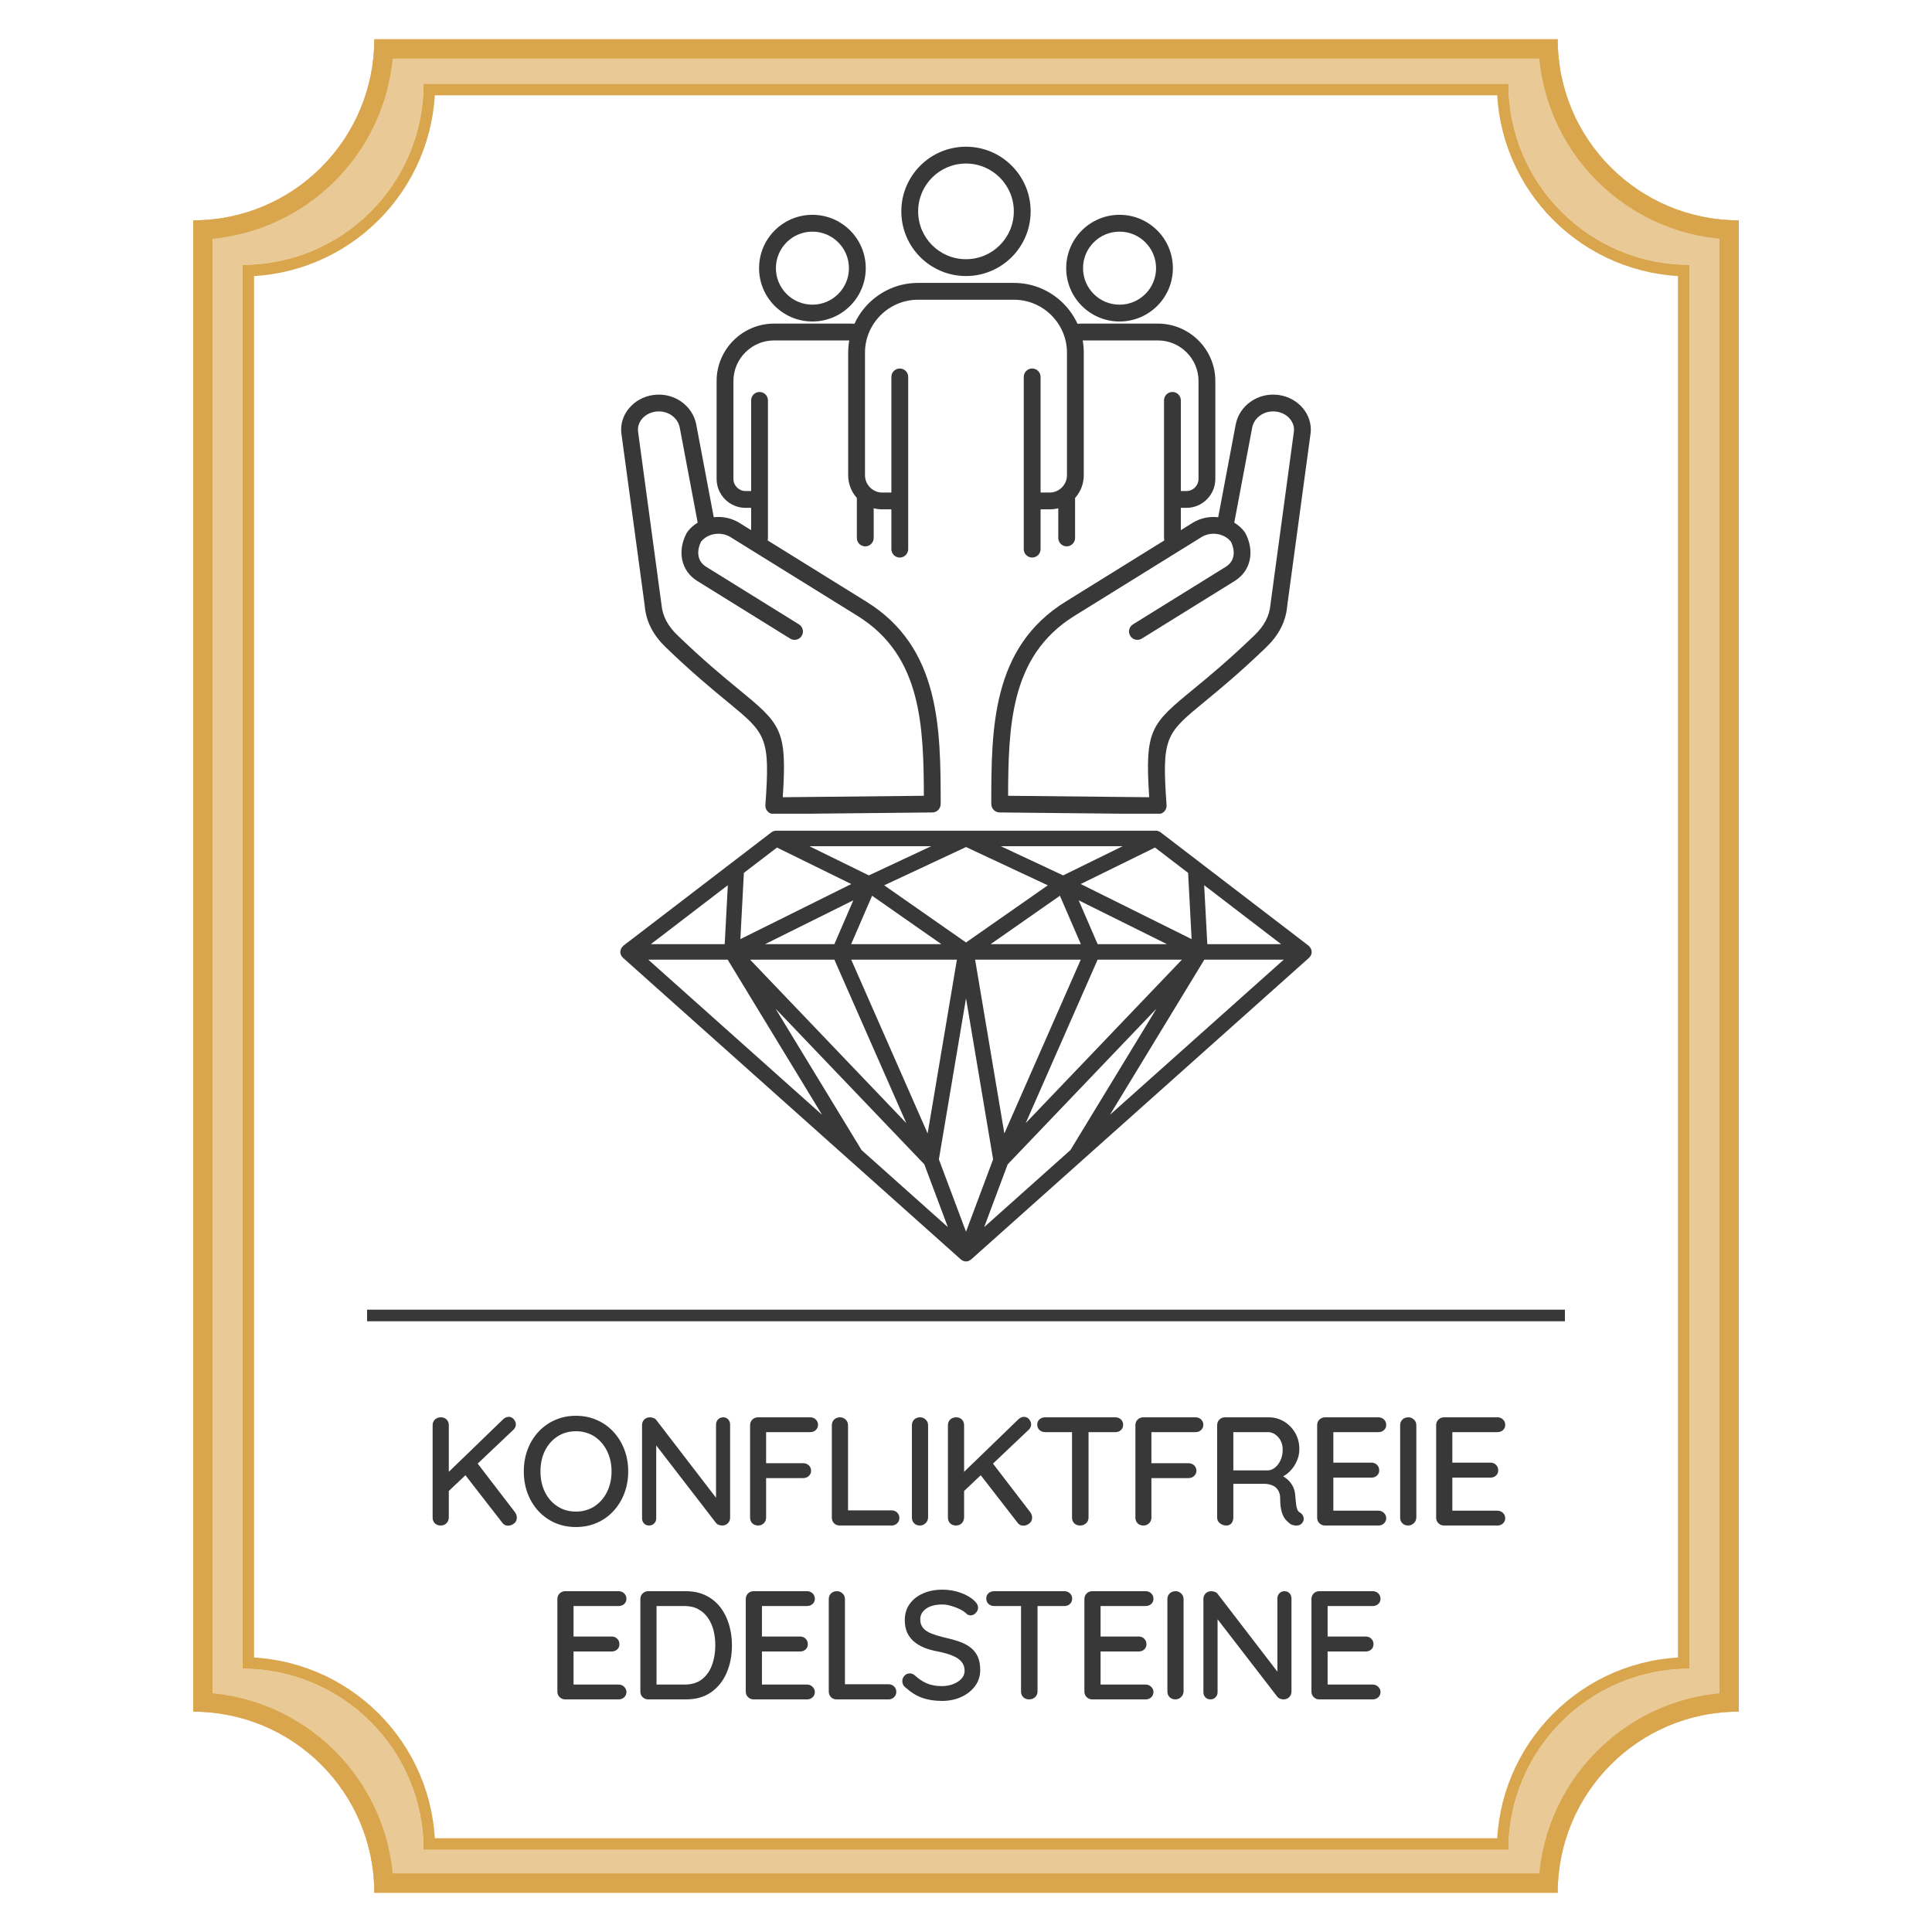 <svg xmlns="http://www.w3.org/2000/svg" xmlns:xlink="http://www.w3.org/1999/xlink" width="500" zoomAndPan="magnify" viewBox="0 0 375 375" height="500" preserveAspectRatio="xMidYMid meet" version="1.0"><defs><filter x="0%" y="0%" width="100%" height="100%" id="590edfd3ee"><feColorMatrix values="0 0 0 0 1 0 0 0 0 1 0 0 0 0 1 0 0 0 1 0" color-interpolation-filters="sRGB"/></filter><g/><mask id="328d688f93"><g filter="url(#590edfd3ee)"><rect x="-37.5" width="450" fill="#000000" y="-37.5" height="450" fill-opacity="0.59"/></g></mask><clipPath id="1d99e74bec"><path d="M 17.5 7.617 L 317.5 7.617 L 317.5 368 L 17.5 368 Z M 17.5 7.617 " clip-rule="nonzero"/></clipPath><clipPath id="77d7770837"><path d="M 282.348 7.617 L 52.652 7.617 C 52.652 26.957 37.012 42.77 17.5 42.77 L 17.5 332.23 C 36.844 332.23 52.652 347.875 52.652 367.383 L 282.348 367.383 C 282.348 348.043 297.988 332.23 317.5 332.23 L 317.5 42.77 C 298.156 42.77 282.348 27.125 282.348 7.617 Z M 282.348 7.617 " clip-rule="nonzero"/></clipPath><clipPath id="c431a24cb4"><path d="M 0.5 0.617 L 300.5 0.617 L 300.5 360.441 L 0.5 360.441 Z M 0.5 0.617 " clip-rule="nonzero"/></clipPath><clipPath id="fea7759f68"><path d="M 265.348 0.617 L 35.652 0.617 C 35.652 19.957 20.012 35.77 0.5 35.77 L 0.5 325.23 C 19.844 325.23 35.652 340.875 35.652 360.383 L 265.348 360.383 C 265.348 341.043 280.988 325.23 300.5 325.23 L 300.5 35.77 C 281.156 35.77 265.348 20.125 265.348 0.617 Z M 265.348 0.617 " clip-rule="nonzero"/></clipPath><clipPath id="1a8929d9b5"><rect x="0" width="301" y="0" height="361"/></clipPath><clipPath id="4cc29f5e6b"><path d="M 17.5 7.617 L 317.5 7.617 L 317.5 367.383 L 17.5 367.383 Z M 17.5 7.617 " clip-rule="nonzero"/></clipPath><clipPath id="a1ab4ea89e"><path d="M 282.348 7.617 L 52.652 7.617 C 52.652 26.957 37.012 42.77 17.5 42.77 L 17.5 332.23 C 36.844 332.23 52.652 347.871 52.652 367.383 L 282.348 367.383 C 282.348 348.039 297.988 332.23 317.5 332.23 L 317.5 42.77 C 298.156 42.77 282.348 27.125 282.348 7.617 Z M 282.348 7.617 " clip-rule="nonzero"/></clipPath><clipPath id="7594cd89c8"><rect x="0" width="339" y="0" height="375"/></clipPath><clipPath id="91de8e319c"><path d="M 37.5 7.617 L 337.5 7.617 L 337.5 367.383 L 37.5 367.383 Z M 37.5 7.617 " clip-rule="nonzero"/></clipPath><clipPath id="dd8fa53f3c"><path d="M 302.348 7.617 L 72.652 7.617 C 72.652 26.957 57.012 42.77 37.5 42.77 L 37.5 332.23 C 56.844 332.23 72.652 347.871 72.652 367.383 L 302.348 367.383 C 302.348 348.039 317.988 332.23 337.5 332.23 L 337.5 42.77 C 318.156 42.77 302.348 27.125 302.348 7.617 Z M 302.348 7.617 " clip-rule="nonzero"/></clipPath><clipPath id="aca631b4f0"><path d="M 47.062 16.246 L 327.938 16.246 L 327.938 359.664 L 47.062 359.664 Z M 47.062 16.246 " clip-rule="nonzero"/></clipPath><clipPath id="82b6abc5b4"><path d="M 292.785 16.246 L 82.215 16.246 C 82.215 35.59 66.57 51.402 47.062 51.402 L 47.062 323.906 C 66.402 323.906 82.215 339.547 82.215 359.059 L 292.785 359.059 C 292.785 339.715 308.426 323.906 327.938 323.906 L 327.938 51.402 C 308.598 51.402 292.785 35.758 292.785 16.246 Z M 292.785 16.246 " clip-rule="nonzero"/></clipPath><clipPath id="e9295868ea"><path d="M 0.062 0.246 L 280.938 0.246 L 280.938 343 L 0.062 343 Z M 0.062 0.246 " clip-rule="nonzero"/></clipPath><clipPath id="8628a20ac4"><path d="M 245.785 0.246 L 35.215 0.246 C 35.215 19.59 19.57 35.402 0.062 35.402 L 0.062 307.906 C 19.402 307.906 35.215 323.547 35.215 343.059 L 245.785 343.059 C 245.785 323.715 261.426 307.906 280.938 307.906 L 280.938 35.402 C 261.598 35.402 245.785 19.758 245.785 0.246 Z M 245.785 0.246 " clip-rule="nonzero"/></clipPath><clipPath id="be34a9b1d8"><rect x="0" width="281" y="0" height="344"/></clipPath><clipPath id="286de9220b"><path d="M 47.062 16.25 L 328 16.25 L 328 358.996 L 47.062 358.996 Z M 47.062 16.25 " clip-rule="nonzero"/></clipPath><clipPath id="cdc5f174f5"><path d="M 292.785 16.25 L 82.215 16.25 C 82.215 35.59 66.57 51.402 47.062 51.402 L 47.062 323.902 C 66.402 323.902 82.215 339.547 82.215 359.055 L 292.785 359.055 C 292.785 339.715 308.426 323.902 327.938 323.902 L 327.938 51.402 C 308.594 51.402 292.785 35.758 292.785 16.25 Z M 292.785 16.25 " clip-rule="nonzero"/></clipPath><clipPath id="b33096a522"><path d="M 0.395 0.422 L 134.621 0.422 L 134.621 129.941 L 0.395 129.941 Z M 0.395 0.422 " clip-rule="nonzero"/></clipPath><clipPath id="00768f34f6"><path d="M 0.395 133.246 L 134.621 133.246 L 134.621 217 L 0.395 217 Z M 0.395 133.246 " clip-rule="nonzero"/></clipPath><clipPath id="496baed5be"><rect x="0" width="135" y="0" height="218"/></clipPath></defs><rect x="-37.5" width="450" fill="#ffffff" y="-37.5" height="450" fill-opacity="1"/><rect x="-37.5" width="450" fill="#ffffff" y="-37.5" height="450" fill-opacity="1"/><g mask="url(#328d688f93)"><g transform="matrix(1, 0, 0, 1, 20, 0)"><g clip-path="url(#7594cd89c8)"><g clip-path="url(#1d99e74bec)"><g clip-path="url(#77d7770837)"><g transform="matrix(1, 0, 0, 1, 17, 7)"><g clip-path="url(#1a8929d9b5)"><g clip-path="url(#c431a24cb4)"><g clip-path="url(#fea7759f68)"><path fill="#daa64d" d="M 0.5 0.617 L 300.5 0.617 L 300.5 360.383 L 0.5 360.383 Z M 0.5 0.617 " fill-opacity="1" fill-rule="nonzero"/></g></g></g></g></g></g><g clip-path="url(#4cc29f5e6b)"><g clip-path="url(#a1ab4ea89e)"><path stroke-linecap="butt" transform="matrix(0.75, 0, 0, 0.75, 17.501, 7.616)" fill="none" stroke-linejoin="miter" d="M 353.128 0.002 L 46.868 0.002 C 46.868 25.789 26.014 46.872 -0.002 46.872 L -0.002 432.82 C 25.79 432.82 46.868 453.674 46.868 479.69 L 353.128 479.69 C 353.128 453.898 373.983 432.82 399.998 432.82 L 399.998 46.872 C 374.207 46.872 353.128 26.013 353.128 0.002 Z M 353.128 0.002 " stroke="#daa64d" stroke-width="10" stroke-opacity="1" stroke-miterlimit="4"/></g></g></g></g></g><g clip-path="url(#91de8e319c)"><g clip-path="url(#dd8fa53f3c)"><path stroke-linecap="butt" transform="matrix(0.75, 0, 0, 0.75, 37.501, 7.616)" fill="none" stroke-linejoin="miter" d="M 353.128 0.002 L 46.868 0.002 C 46.868 25.789 26.014 46.872 -0.002 46.872 L -0.002 432.82 C 25.79 432.82 46.868 453.674 46.868 479.69 L 353.128 479.69 C 353.128 453.898 373.983 432.82 399.998 432.82 L 399.998 46.872 C 374.207 46.872 353.128 26.013 353.128 0.002 Z M 353.128 0.002 " stroke="#daa64d" stroke-width="10" stroke-opacity="1" stroke-miterlimit="4"/></g></g><g clip-path="url(#aca631b4f0)"><g clip-path="url(#82b6abc5b4)"><g transform="matrix(1, 0, 0, 1, 47, 16)"><g clip-path="url(#be34a9b1d8)"><g clip-path="url(#e9295868ea)"><g clip-path="url(#8628a20ac4)"><path fill="#ffffff" d="M 0.062 0.246 L 280.938 0.246 L 280.938 342.566 L 0.062 342.566 Z M 0.062 0.246 " fill-opacity="1" fill-rule="nonzero"/></g></g></g></g></g></g><g clip-path="url(#286de9220b)"><g clip-path="url(#cdc5f174f5)"><path stroke-linecap="butt" transform="matrix(0.75, 0, 0, 0.75, 47.062, 16.248)" fill="none" stroke-linejoin="miter" d="M 327.632 0.002 L 46.871 0.002 C 46.871 25.789 26.012 46.872 0.001 46.872 L 0.001 410.206 C 25.788 410.206 46.871 431.065 46.871 457.075 L 327.632 457.075 C 327.632 431.289 348.486 410.206 374.501 410.206 L 374.501 46.872 C 348.71 46.872 327.632 26.013 327.632 0.002 Z M 327.632 0.002 " stroke="#daa64d" stroke-width="6" stroke-opacity="1" stroke-miterlimit="4"/></g></g><path stroke-linecap="butt" transform="matrix(0.75, 0, 0, 0.75, 71.251, 254.206)" fill="none" stroke-linejoin="miter" d="M -0.002 1.501 L 309.998 1.501 " stroke="#393838" stroke-width="3" stroke-opacity="1" stroke-miterlimit="4"/><g fill="#393838" fill-opacity="1"><g transform="translate(81.535, 296.1)"><g><path d="M 17.062 0.031 C 16.602 0.031 16.234 -0.16 15.953 -0.547 L 8.484 -10.172 L 10.797 -12.516 L 18.422 -2.578 C 18.66 -2.254 18.781 -1.906 18.781 -1.531 C 18.781 -1.051 18.598 -0.672 18.234 -0.391 C 17.879 -0.109 17.488 0.031 17.062 0.031 Z M 17.219 -21.094 C 17.613 -21.094 17.941 -20.93 18.203 -20.609 C 18.461 -20.285 18.594 -19.957 18.594 -19.625 C 18.594 -19.258 18.445 -18.926 18.156 -18.625 L 5.219 -6.359 L 5.047 -9.906 L 16.016 -20.516 C 16.379 -20.898 16.781 -21.094 17.219 -21.094 Z M 3.984 0 C 3.523 0 3.148 -0.145 2.859 -0.438 C 2.578 -0.727 2.438 -1.094 2.438 -1.531 L 2.438 -19.469 C 2.438 -19.906 2.582 -20.27 2.875 -20.562 C 3.176 -20.852 3.566 -21 4.047 -21 C 4.504 -21 4.875 -20.852 5.156 -20.562 C 5.438 -20.27 5.578 -19.906 5.578 -19.469 L 5.578 -1.531 C 5.555 -1.094 5.406 -0.727 5.125 -0.438 C 4.844 -0.145 4.461 0 3.984 0 Z M 3.984 0 "/></g></g></g><g fill="#393838" fill-opacity="1"><g transform="translate(100.374, 296.1)"><g><path d="M 21.562 -10.5 C 21.562 -8.977 21.312 -7.562 20.812 -6.25 C 20.312 -4.945 19.609 -3.801 18.703 -2.812 C 17.797 -1.832 16.723 -1.066 15.484 -0.516 C 14.242 0.023 12.883 0.297 11.406 0.297 C 9.938 0.297 8.582 0.023 7.344 -0.516 C 6.102 -1.066 5.031 -1.832 4.125 -2.812 C 3.219 -3.801 2.52 -4.945 2.031 -6.25 C 1.539 -7.562 1.297 -8.977 1.297 -10.5 C 1.297 -12.02 1.539 -13.43 2.031 -14.734 C 2.52 -16.047 3.219 -17.191 4.125 -18.172 C 5.031 -19.16 6.102 -19.926 7.344 -20.469 C 8.582 -21.02 9.938 -21.297 11.406 -21.297 C 12.883 -21.297 14.242 -21.02 15.484 -20.469 C 16.723 -19.926 17.797 -19.16 18.703 -18.172 C 19.609 -17.191 20.312 -16.047 20.812 -14.734 C 21.312 -13.43 21.562 -12.02 21.562 -10.5 Z M 18.328 -10.5 C 18.328 -11.977 18.031 -13.305 17.438 -14.484 C 16.852 -15.672 16.039 -16.602 15 -17.281 C 13.957 -17.957 12.758 -18.297 11.406 -18.297 C 10.062 -18.297 8.867 -17.957 7.828 -17.281 C 6.785 -16.602 5.973 -15.676 5.391 -14.5 C 4.816 -13.332 4.531 -12 4.531 -10.5 C 4.531 -9.02 4.816 -7.688 5.391 -6.5 C 5.973 -5.32 6.785 -4.395 7.828 -3.719 C 8.867 -3.039 10.062 -2.703 11.406 -2.703 C 12.758 -2.703 13.957 -3.039 15 -3.719 C 16.039 -4.395 16.852 -5.32 17.438 -6.5 C 18.031 -7.688 18.328 -9.02 18.328 -10.5 Z M 18.328 -10.5 "/></g></g></g><g fill="#393838" fill-opacity="1"><g transform="translate(122.184, 296.1)"><g><path d="M 18.188 -21 C 18.582 -21 18.906 -20.863 19.156 -20.594 C 19.406 -20.32 19.531 -19.988 19.531 -19.594 L 19.531 -1.531 C 19.531 -1.094 19.383 -0.727 19.094 -0.438 C 18.801 -0.145 18.438 0 18 0 C 17.801 0 17.586 -0.035 17.359 -0.109 C 17.129 -0.191 16.953 -0.305 16.828 -0.453 L 4.5 -16.438 L 5.188 -16.828 L 5.188 -1.375 C 5.188 -1 5.055 -0.676 4.797 -0.406 C 4.535 -0.133 4.207 0 3.812 0 C 3.395 0 3.062 -0.133 2.812 -0.406 C 2.562 -0.676 2.438 -1 2.438 -1.375 L 2.438 -19.469 C 2.438 -19.926 2.582 -20.297 2.875 -20.578 C 3.176 -20.859 3.535 -21 3.953 -21 C 4.18 -21 4.422 -20.953 4.672 -20.859 C 4.922 -20.773 5.102 -20.641 5.219 -20.453 L 17.25 -4.797 L 16.797 -4.375 L 16.797 -19.594 C 16.797 -19.988 16.926 -20.32 17.188 -20.594 C 17.445 -20.863 17.781 -21 18.188 -21 Z M 18.188 -21 "/></g></g></g><g fill="#393838" fill-opacity="1"><g transform="translate(143.154, 296.1)"><g><path d="M 4.016 0 C 3.535 0 3.148 -0.145 2.859 -0.438 C 2.578 -0.727 2.438 -1.094 2.438 -1.531 L 2.438 -19.469 C 2.438 -19.906 2.582 -20.27 2.875 -20.562 C 3.176 -20.852 3.535 -21 3.953 -21 L 14.094 -21 C 14.539 -21 14.906 -20.859 15.188 -20.578 C 15.477 -20.297 15.625 -19.945 15.625 -19.531 C 15.625 -19.145 15.477 -18.812 15.188 -18.531 C 14.906 -18.258 14.539 -18.125 14.094 -18.125 L 5.344 -18.125 L 5.547 -18.422 L 5.547 -11.734 L 5.375 -12.094 L 12.75 -12.094 C 13.188 -12.094 13.551 -11.953 13.844 -11.672 C 14.133 -11.391 14.281 -11.039 14.281 -10.625 C 14.281 -10.238 14.133 -9.906 13.844 -9.625 C 13.551 -9.344 13.188 -9.203 12.75 -9.203 L 5.312 -9.203 L 5.547 -9.453 L 5.547 -1.531 C 5.547 -1.094 5.395 -0.727 5.094 -0.438 C 4.801 -0.145 4.441 0 4.016 0 Z M 4.016 0 "/></g></g></g><g fill="#393838" fill-opacity="1"><g transform="translate(159.023, 296.1)"><g><path d="M 14.047 -2.938 C 14.461 -2.938 14.816 -2.797 15.109 -2.516 C 15.398 -2.234 15.547 -1.883 15.547 -1.469 C 15.547 -1.051 15.398 -0.703 15.109 -0.422 C 14.816 -0.141 14.461 0 14.047 0 L 3.953 0 C 3.516 0 3.148 -0.145 2.859 -0.438 C 2.578 -0.727 2.438 -1.094 2.438 -1.531 L 2.438 -19.469 C 2.438 -19.906 2.582 -20.27 2.875 -20.562 C 3.176 -20.852 3.566 -21 4.047 -21 C 4.453 -21 4.805 -20.852 5.109 -20.562 C 5.422 -20.27 5.578 -19.906 5.578 -19.469 L 5.578 -2.438 L 4.953 -2.938 Z M 14.047 -2.938 "/></g></g></g><g fill="#393838" fill-opacity="1"><g transform="translate(174.563, 296.1)"><g><path d="M 5.578 -1.531 C 5.555 -1.094 5.391 -0.727 5.078 -0.438 C 4.773 -0.145 4.41 0 3.984 0 C 3.523 0 3.148 -0.145 2.859 -0.438 C 2.578 -0.727 2.438 -1.094 2.438 -1.531 L 2.438 -19.469 C 2.438 -19.906 2.582 -20.27 2.875 -20.562 C 3.176 -20.852 3.566 -21 4.047 -21 C 4.453 -21 4.805 -20.852 5.109 -20.562 C 5.422 -20.27 5.578 -19.906 5.578 -19.469 Z M 5.578 -1.531 "/></g></g></g><g fill="#393838" fill-opacity="1"><g transform="translate(181.553, 296.1)"><g><path d="M 17.062 0.031 C 16.602 0.031 16.234 -0.16 15.953 -0.547 L 8.484 -10.172 L 10.797 -12.516 L 18.422 -2.578 C 18.66 -2.254 18.781 -1.906 18.781 -1.531 C 18.781 -1.051 18.598 -0.672 18.234 -0.391 C 17.879 -0.109 17.488 0.031 17.062 0.031 Z M 17.219 -21.094 C 17.613 -21.094 17.941 -20.93 18.203 -20.609 C 18.461 -20.285 18.594 -19.957 18.594 -19.625 C 18.594 -19.258 18.445 -18.926 18.156 -18.625 L 5.219 -6.359 L 5.047 -9.906 L 16.016 -20.516 C 16.379 -20.898 16.781 -21.094 17.219 -21.094 Z M 3.984 0 C 3.523 0 3.148 -0.145 2.859 -0.438 C 2.578 -0.727 2.438 -1.094 2.438 -1.531 L 2.438 -19.469 C 2.438 -19.906 2.582 -20.27 2.875 -20.562 C 3.176 -20.852 3.566 -21 4.047 -21 C 4.504 -21 4.875 -20.852 5.156 -20.562 C 5.438 -20.27 5.578 -19.906 5.578 -19.469 L 5.578 -1.531 C 5.555 -1.094 5.406 -0.727 5.125 -0.438 C 4.844 -0.145 4.461 0 3.984 0 Z M 3.984 0 "/></g></g></g><g fill="#393838" fill-opacity="1"><g transform="translate(200.392, 296.1)"><g><path d="M 9.266 0 C 8.785 0 8.398 -0.145 8.109 -0.438 C 7.828 -0.727 7.688 -1.094 7.688 -1.531 L 7.688 -19.5 L 10.891 -19.5 L 10.891 -1.531 C 10.891 -1.094 10.734 -0.727 10.422 -0.438 C 10.109 -0.145 9.723 0 9.266 0 Z M 2.453 -18.125 C 2.035 -18.125 1.676 -18.258 1.375 -18.531 C 1.082 -18.801 0.938 -19.156 0.938 -19.594 C 0.938 -20.008 1.082 -20.348 1.375 -20.609 C 1.676 -20.867 2.035 -21 2.453 -21 L 16.109 -21 C 16.523 -21 16.879 -20.863 17.172 -20.594 C 17.461 -20.32 17.609 -19.977 17.609 -19.562 C 17.609 -19.125 17.461 -18.773 17.172 -18.516 C 16.879 -18.254 16.523 -18.125 16.109 -18.125 Z M 2.453 -18.125 "/></g></g></g><g fill="#393838" fill-opacity="1"><g transform="translate(217.942, 296.1)"><g><path d="M 4.016 0 C 3.535 0 3.148 -0.145 2.859 -0.438 C 2.578 -0.727 2.438 -1.094 2.438 -1.531 L 2.438 -19.469 C 2.438 -19.906 2.582 -20.27 2.875 -20.562 C 3.176 -20.852 3.535 -21 3.953 -21 L 14.094 -21 C 14.539 -21 14.906 -20.859 15.188 -20.578 C 15.477 -20.297 15.625 -19.945 15.625 -19.531 C 15.625 -19.145 15.477 -18.812 15.188 -18.531 C 14.906 -18.258 14.539 -18.125 14.094 -18.125 L 5.344 -18.125 L 5.547 -18.422 L 5.547 -11.734 L 5.375 -12.094 L 12.75 -12.094 C 13.188 -12.094 13.551 -11.953 13.844 -11.672 C 14.133 -11.391 14.281 -11.039 14.281 -10.625 C 14.281 -10.238 14.133 -9.906 13.844 -9.625 C 13.551 -9.344 13.188 -9.203 12.75 -9.203 L 5.312 -9.203 L 5.547 -9.453 L 5.547 -1.531 C 5.547 -1.094 5.395 -0.727 5.094 -0.438 C 4.801 -0.145 4.441 0 4.016 0 Z M 4.016 0 "/></g></g></g><g fill="#393838" fill-opacity="1"><g transform="translate(233.811, 296.1)"><g><path d="M 4.234 0 C 3.754 0 3.332 -0.145 2.969 -0.438 C 2.613 -0.727 2.438 -1.094 2.438 -1.531 L 2.438 -19.469 C 2.438 -19.906 2.582 -20.27 2.875 -20.562 C 3.176 -20.852 3.535 -21 3.953 -21 L 12.422 -21 C 13.504 -21 14.492 -20.734 15.391 -20.203 C 16.285 -19.672 17.008 -18.941 17.562 -18.016 C 18.113 -17.086 18.391 -16.02 18.391 -14.812 C 18.391 -14.02 18.227 -13.258 17.906 -12.531 C 17.594 -11.801 17.164 -11.156 16.625 -10.594 C 16.082 -10.031 15.473 -9.609 14.797 -9.328 L 14.453 -9.906 C 15.078 -9.676 15.617 -9.359 16.078 -8.953 C 16.535 -8.547 16.898 -8.066 17.172 -7.516 C 17.441 -6.961 17.586 -6.336 17.609 -5.641 C 17.672 -5.016 17.723 -4.5 17.766 -4.094 C 17.816 -3.688 17.895 -3.352 18 -3.094 C 18.102 -2.832 18.285 -2.629 18.547 -2.484 C 18.898 -2.285 19.117 -1.984 19.203 -1.578 C 19.297 -1.18 19.211 -0.828 18.953 -0.516 C 18.773 -0.273 18.551 -0.117 18.281 -0.047 C 18.008 0.023 17.734 0.035 17.453 -0.016 C 17.18 -0.066 16.941 -0.141 16.734 -0.234 C 16.422 -0.441 16.098 -0.727 15.766 -1.094 C 15.43 -1.469 15.164 -1.984 14.969 -2.641 C 14.77 -3.297 14.672 -4.164 14.672 -5.25 C 14.672 -5.75 14.586 -6.176 14.422 -6.531 C 14.266 -6.895 14.047 -7.191 13.766 -7.422 C 13.484 -7.648 13.148 -7.816 12.766 -7.922 C 12.391 -8.035 11.973 -8.094 11.516 -8.094 L 5.156 -8.094 L 5.578 -8.703 L 5.578 -1.531 C 5.578 -1.094 5.457 -0.727 5.219 -0.438 C 4.977 -0.145 4.648 0 4.234 0 Z M 5.188 -10.703 L 12.359 -10.703 C 12.816 -10.723 13.258 -10.91 13.688 -11.266 C 14.125 -11.617 14.477 -12.094 14.75 -12.688 C 15.02 -13.289 15.156 -13.973 15.156 -14.734 C 15.156 -15.691 14.867 -16.492 14.297 -17.141 C 13.723 -17.797 13.047 -18.125 12.266 -18.125 L 5.25 -18.125 L 5.578 -18.906 L 5.578 -10.078 Z M 5.188 -10.703 "/></g></g></g><g fill="#393838" fill-opacity="1"><g transform="translate(253.221, 296.1)"><g><path d="M 3.953 -21 L 14.344 -21 C 14.758 -21 15.113 -20.859 15.406 -20.578 C 15.695 -20.297 15.844 -19.945 15.844 -19.531 C 15.844 -19.113 15.695 -18.773 15.406 -18.516 C 15.113 -18.254 14.758 -18.125 14.344 -18.125 L 5.281 -18.125 L 5.578 -18.625 L 5.578 -11.906 L 5.312 -12.203 L 12.984 -12.203 C 13.41 -12.203 13.766 -12.062 14.047 -11.781 C 14.336 -11.508 14.484 -11.148 14.484 -10.703 C 14.484 -10.285 14.336 -9.945 14.047 -9.688 C 13.766 -9.426 13.41 -9.297 12.984 -9.297 L 5.375 -9.297 L 5.578 -9.562 L 5.578 -2.641 L 5.375 -2.875 L 14.344 -2.875 C 14.758 -2.875 15.113 -2.727 15.406 -2.438 C 15.695 -2.156 15.844 -1.82 15.844 -1.438 C 15.844 -1.02 15.695 -0.676 15.406 -0.406 C 15.113 -0.133 14.758 0 14.344 0 L 3.953 0 C 3.535 0 3.176 -0.145 2.875 -0.438 C 2.582 -0.727 2.438 -1.094 2.438 -1.531 L 2.438 -19.469 C 2.438 -19.906 2.582 -20.27 2.875 -20.562 C 3.176 -20.852 3.535 -21 3.953 -21 Z M 3.953 -21 "/></g></g></g><g fill="#393838" fill-opacity="1"><g transform="translate(269.331, 296.1)"><g><path d="M 5.578 -1.531 C 5.555 -1.094 5.391 -0.727 5.078 -0.438 C 4.773 -0.145 4.41 0 3.984 0 C 3.523 0 3.148 -0.145 2.859 -0.438 C 2.578 -0.727 2.438 -1.094 2.438 -1.531 L 2.438 -19.469 C 2.438 -19.906 2.582 -20.27 2.875 -20.562 C 3.176 -20.852 3.566 -21 4.047 -21 C 4.453 -21 4.805 -20.852 5.109 -20.562 C 5.422 -20.27 5.578 -19.906 5.578 -19.469 Z M 5.578 -1.531 "/></g></g></g><g fill="#393838" fill-opacity="1"><g transform="translate(276.32, 296.1)"><g><path d="M 3.953 -21 L 14.344 -21 C 14.758 -21 15.113 -20.859 15.406 -20.578 C 15.695 -20.297 15.844 -19.945 15.844 -19.531 C 15.844 -19.113 15.695 -18.773 15.406 -18.516 C 15.113 -18.254 14.758 -18.125 14.344 -18.125 L 5.281 -18.125 L 5.578 -18.625 L 5.578 -11.906 L 5.312 -12.203 L 12.984 -12.203 C 13.41 -12.203 13.766 -12.062 14.047 -11.781 C 14.336 -11.508 14.484 -11.148 14.484 -10.703 C 14.484 -10.285 14.336 -9.945 14.047 -9.688 C 13.766 -9.426 13.41 -9.297 12.984 -9.297 L 5.375 -9.297 L 5.578 -9.562 L 5.578 -2.641 L 5.375 -2.875 L 14.344 -2.875 C 14.758 -2.875 15.113 -2.727 15.406 -2.438 C 15.695 -2.156 15.844 -1.82 15.844 -1.438 C 15.844 -1.02 15.695 -0.676 15.406 -0.406 C 15.113 -0.133 14.758 0 14.344 0 L 3.953 0 C 3.535 0 3.176 -0.145 2.875 -0.438 C 2.582 -0.727 2.438 -1.094 2.438 -1.531 L 2.438 -19.469 C 2.438 -19.906 2.582 -20.27 2.875 -20.562 C 3.176 -20.852 3.535 -21 3.953 -21 Z M 3.953 -21 "/></g></g></g><g fill="#393838" fill-opacity="1"><g transform="translate(105.746, 329.85)"><g><path d="M 3.953 -21 L 14.344 -21 C 14.758 -21 15.113 -20.859 15.406 -20.578 C 15.695 -20.297 15.844 -19.945 15.844 -19.531 C 15.844 -19.113 15.695 -18.773 15.406 -18.516 C 15.113 -18.254 14.758 -18.125 14.344 -18.125 L 5.281 -18.125 L 5.578 -18.625 L 5.578 -11.906 L 5.312 -12.203 L 12.984 -12.203 C 13.41 -12.203 13.766 -12.062 14.047 -11.781 C 14.336 -11.508 14.484 -11.148 14.484 -10.703 C 14.484 -10.285 14.336 -9.945 14.047 -9.688 C 13.766 -9.426 13.41 -9.297 12.984 -9.297 L 5.375 -9.297 L 5.578 -9.562 L 5.578 -2.641 L 5.375 -2.875 L 14.344 -2.875 C 14.758 -2.875 15.113 -2.727 15.406 -2.438 C 15.695 -2.156 15.844 -1.82 15.844 -1.438 C 15.844 -1.02 15.695 -0.676 15.406 -0.406 C 15.113 -0.133 14.758 0 14.344 0 L 3.953 0 C 3.535 0 3.176 -0.145 2.875 -0.438 C 2.582 -0.727 2.438 -1.094 2.438 -1.531 L 2.438 -19.469 C 2.438 -19.906 2.582 -20.27 2.875 -20.562 C 3.176 -20.852 3.535 -21 3.953 -21 Z M 3.953 -21 "/></g></g></g><g fill="#393838" fill-opacity="1"><g transform="translate(121.855, 329.85)"><g><path d="M 11.281 -21 C 12.738 -21 14.023 -20.723 15.141 -20.172 C 16.266 -19.617 17.203 -18.859 17.953 -17.891 C 18.703 -16.922 19.266 -15.801 19.641 -14.531 C 20.023 -13.258 20.219 -11.914 20.219 -10.5 C 20.219 -8.562 19.879 -6.797 19.203 -5.203 C 18.523 -3.609 17.523 -2.344 16.203 -1.406 C 14.879 -0.469 13.238 0 11.281 0 L 3.953 0 C 3.535 0 3.176 -0.145 2.875 -0.438 C 2.582 -0.727 2.438 -1.094 2.438 -1.531 L 2.438 -19.469 C 2.438 -19.906 2.582 -20.27 2.875 -20.562 C 3.176 -20.852 3.535 -21 3.953 -21 Z M 10.984 -2.875 C 12.398 -2.875 13.547 -3.223 14.422 -3.922 C 15.305 -4.629 15.953 -5.555 16.359 -6.703 C 16.773 -7.859 16.984 -9.125 16.984 -10.5 C 16.984 -11.52 16.867 -12.484 16.641 -13.391 C 16.41 -14.305 16.047 -15.117 15.547 -15.828 C 15.055 -16.535 14.438 -17.094 13.688 -17.5 C 12.938 -17.914 12.035 -18.125 10.984 -18.125 L 5.312 -18.125 L 5.578 -18.391 L 5.578 -2.578 L 5.406 -2.875 Z M 10.984 -2.875 "/></g></g></g><g fill="#393838" fill-opacity="1"><g transform="translate(142.315, 329.85)"><g><path d="M 3.953 -21 L 14.344 -21 C 14.758 -21 15.113 -20.859 15.406 -20.578 C 15.695 -20.297 15.844 -19.945 15.844 -19.531 C 15.844 -19.113 15.695 -18.773 15.406 -18.516 C 15.113 -18.254 14.758 -18.125 14.344 -18.125 L 5.281 -18.125 L 5.578 -18.625 L 5.578 -11.906 L 5.312 -12.203 L 12.984 -12.203 C 13.41 -12.203 13.766 -12.062 14.047 -11.781 C 14.336 -11.508 14.484 -11.148 14.484 -10.703 C 14.484 -10.285 14.336 -9.945 14.047 -9.688 C 13.766 -9.426 13.41 -9.297 12.984 -9.297 L 5.375 -9.297 L 5.578 -9.562 L 5.578 -2.641 L 5.375 -2.875 L 14.344 -2.875 C 14.758 -2.875 15.113 -2.727 15.406 -2.438 C 15.695 -2.156 15.844 -1.82 15.844 -1.438 C 15.844 -1.02 15.695 -0.676 15.406 -0.406 C 15.113 -0.133 14.758 0 14.344 0 L 3.953 0 C 3.535 0 3.176 -0.145 2.875 -0.438 C 2.582 -0.727 2.438 -1.094 2.438 -1.531 L 2.438 -19.469 C 2.438 -19.906 2.582 -20.27 2.875 -20.562 C 3.176 -20.852 3.535 -21 3.953 -21 Z M 3.953 -21 "/></g></g></g><g fill="#393838" fill-opacity="1"><g transform="translate(158.425, 329.85)"><g><path d="M 14.047 -2.938 C 14.461 -2.938 14.816 -2.797 15.109 -2.516 C 15.398 -2.234 15.547 -1.883 15.547 -1.469 C 15.547 -1.051 15.398 -0.703 15.109 -0.422 C 14.816 -0.141 14.461 0 14.047 0 L 3.953 0 C 3.516 0 3.148 -0.145 2.859 -0.438 C 2.578 -0.727 2.438 -1.094 2.438 -1.531 L 2.438 -19.469 C 2.438 -19.906 2.582 -20.27 2.875 -20.562 C 3.176 -20.852 3.566 -21 4.047 -21 C 4.453 -21 4.805 -20.852 5.109 -20.562 C 5.422 -20.27 5.578 -19.906 5.578 -19.469 L 5.578 -2.438 L 4.953 -2.938 Z M 14.047 -2.938 "/></g></g></g><g fill="#393838" fill-opacity="1"><g transform="translate(173.964, 329.85)"><g><path d="M 8.875 0.297 C 7.438 0.297 6.156 0.098 5.031 -0.297 C 3.914 -0.703 2.848 -1.363 1.828 -2.281 C 1.609 -2.438 1.441 -2.629 1.328 -2.859 C 1.223 -3.086 1.172 -3.32 1.172 -3.562 C 1.172 -3.945 1.312 -4.289 1.594 -4.594 C 1.875 -4.895 2.223 -5.047 2.641 -5.047 C 2.961 -5.047 3.266 -4.93 3.547 -4.703 C 4.305 -4.004 5.098 -3.473 5.922 -3.109 C 6.754 -2.754 7.727 -2.578 8.844 -2.578 C 9.645 -2.578 10.379 -2.707 11.047 -2.969 C 11.723 -3.227 12.258 -3.578 12.656 -4.016 C 13.062 -4.461 13.266 -4.973 13.266 -5.547 C 13.266 -6.266 13.055 -6.859 12.641 -7.328 C 12.234 -7.805 11.645 -8.195 10.875 -8.5 C 10.102 -8.812 9.176 -9.078 8.094 -9.297 C 7.094 -9.473 6.195 -9.723 5.406 -10.047 C 4.625 -10.367 3.953 -10.773 3.391 -11.266 C 2.828 -11.754 2.395 -12.336 2.094 -13.016 C 1.801 -13.703 1.656 -14.492 1.656 -15.391 C 1.656 -16.609 1.973 -17.656 2.609 -18.531 C 3.242 -19.414 4.113 -20.098 5.219 -20.578 C 6.32 -21.055 7.562 -21.297 8.938 -21.297 C 10.195 -21.297 11.375 -21.098 12.469 -20.703 C 13.57 -20.316 14.469 -19.797 15.156 -19.141 C 15.633 -18.723 15.875 -18.273 15.875 -17.797 C 15.875 -17.43 15.727 -17.094 15.438 -16.781 C 15.145 -16.469 14.812 -16.312 14.438 -16.312 C 14.156 -16.312 13.91 -16.395 13.703 -16.562 C 13.391 -16.895 12.961 -17.195 12.422 -17.469 C 11.879 -17.738 11.301 -17.961 10.688 -18.141 C 10.082 -18.328 9.5 -18.422 8.938 -18.422 C 8.039 -18.422 7.27 -18.297 6.625 -18.047 C 5.988 -17.797 5.5 -17.453 5.156 -17.016 C 4.82 -16.586 4.656 -16.086 4.656 -15.516 C 4.656 -14.828 4.848 -14.266 5.234 -13.828 C 5.617 -13.391 6.16 -13.035 6.859 -12.766 C 7.566 -12.492 8.367 -12.25 9.266 -12.031 C 10.367 -11.789 11.352 -11.52 12.219 -11.219 C 13.094 -10.914 13.828 -10.531 14.422 -10.062 C 15.023 -9.594 15.488 -9.008 15.812 -8.312 C 16.133 -7.613 16.297 -6.742 16.297 -5.703 C 16.297 -4.504 15.953 -3.453 15.266 -2.547 C 14.586 -1.648 13.691 -0.953 12.578 -0.453 C 11.473 0.047 10.238 0.297 8.875 0.297 Z M 8.875 0.297 "/></g></g></g><g fill="#393838" fill-opacity="1"><g transform="translate(190.494, 329.85)"><g><path d="M 9.266 0 C 8.785 0 8.398 -0.145 8.109 -0.438 C 7.828 -0.727 7.688 -1.094 7.688 -1.531 L 7.688 -19.5 L 10.891 -19.5 L 10.891 -1.531 C 10.891 -1.094 10.734 -0.727 10.422 -0.438 C 10.109 -0.145 9.723 0 9.266 0 Z M 2.453 -18.125 C 2.035 -18.125 1.676 -18.258 1.375 -18.531 C 1.082 -18.801 0.938 -19.156 0.938 -19.594 C 0.938 -20.008 1.082 -20.348 1.375 -20.609 C 1.676 -20.867 2.035 -21 2.453 -21 L 16.109 -21 C 16.523 -21 16.879 -20.863 17.172 -20.594 C 17.461 -20.32 17.609 -19.977 17.609 -19.562 C 17.609 -19.125 17.461 -18.773 17.172 -18.516 C 16.879 -18.254 16.523 -18.125 16.109 -18.125 Z M 2.453 -18.125 "/></g></g></g><g fill="#393838" fill-opacity="1"><g transform="translate(208.043, 329.85)"><g><path d="M 3.953 -21 L 14.344 -21 C 14.758 -21 15.113 -20.859 15.406 -20.578 C 15.695 -20.297 15.844 -19.945 15.844 -19.531 C 15.844 -19.113 15.695 -18.773 15.406 -18.516 C 15.113 -18.254 14.758 -18.125 14.344 -18.125 L 5.281 -18.125 L 5.578 -18.625 L 5.578 -11.906 L 5.312 -12.203 L 12.984 -12.203 C 13.41 -12.203 13.766 -12.062 14.047 -11.781 C 14.336 -11.508 14.484 -11.148 14.484 -10.703 C 14.484 -10.285 14.336 -9.945 14.047 -9.688 C 13.766 -9.426 13.41 -9.297 12.984 -9.297 L 5.375 -9.297 L 5.578 -9.562 L 5.578 -2.641 L 5.375 -2.875 L 14.344 -2.875 C 14.758 -2.875 15.113 -2.727 15.406 -2.438 C 15.695 -2.156 15.844 -1.82 15.844 -1.438 C 15.844 -1.02 15.695 -0.676 15.406 -0.406 C 15.113 -0.133 14.758 0 14.344 0 L 3.953 0 C 3.535 0 3.176 -0.145 2.875 -0.438 C 2.582 -0.727 2.438 -1.094 2.438 -1.531 L 2.438 -19.469 C 2.438 -19.906 2.582 -20.27 2.875 -20.562 C 3.176 -20.852 3.535 -21 3.953 -21 Z M 3.953 -21 "/></g></g></g><g fill="#393838" fill-opacity="1"><g transform="translate(224.153, 329.85)"><g><path d="M 5.578 -1.531 C 5.555 -1.094 5.391 -0.727 5.078 -0.438 C 4.773 -0.145 4.41 0 3.984 0 C 3.523 0 3.148 -0.145 2.859 -0.438 C 2.578 -0.727 2.438 -1.094 2.438 -1.531 L 2.438 -19.469 C 2.438 -19.906 2.582 -20.27 2.875 -20.562 C 3.176 -20.852 3.566 -21 4.047 -21 C 4.453 -21 4.805 -20.852 5.109 -20.562 C 5.422 -20.27 5.578 -19.906 5.578 -19.469 Z M 5.578 -1.531 "/></g></g></g><g fill="#393838" fill-opacity="1"><g transform="translate(231.143, 329.85)"><g><path d="M 18.188 -21 C 18.582 -21 18.906 -20.863 19.156 -20.594 C 19.406 -20.32 19.531 -19.988 19.531 -19.594 L 19.531 -1.531 C 19.531 -1.094 19.383 -0.727 19.094 -0.438 C 18.801 -0.145 18.438 0 18 0 C 17.801 0 17.586 -0.035 17.359 -0.109 C 17.129 -0.191 16.953 -0.305 16.828 -0.453 L 4.5 -16.438 L 5.188 -16.828 L 5.188 -1.375 C 5.188 -1 5.055 -0.676 4.797 -0.406 C 4.535 -0.133 4.207 0 3.812 0 C 3.395 0 3.062 -0.133 2.812 -0.406 C 2.562 -0.676 2.438 -1 2.438 -1.375 L 2.438 -19.469 C 2.438 -19.926 2.582 -20.297 2.875 -20.578 C 3.176 -20.859 3.535 -21 3.953 -21 C 4.18 -21 4.422 -20.953 4.672 -20.859 C 4.922 -20.773 5.102 -20.641 5.219 -20.453 L 17.25 -4.797 L 16.797 -4.375 L 16.797 -19.594 C 16.797 -19.988 16.926 -20.32 17.188 -20.594 C 17.445 -20.863 17.781 -21 18.188 -21 Z M 18.188 -21 "/></g></g></g><g fill="#393838" fill-opacity="1"><g transform="translate(252.112, 329.85)"><g><path d="M 3.953 -21 L 14.344 -21 C 14.758 -21 15.113 -20.859 15.406 -20.578 C 15.695 -20.297 15.844 -19.945 15.844 -19.531 C 15.844 -19.113 15.695 -18.773 15.406 -18.516 C 15.113 -18.254 14.758 -18.125 14.344 -18.125 L 5.281 -18.125 L 5.578 -18.625 L 5.578 -11.906 L 5.312 -12.203 L 12.984 -12.203 C 13.41 -12.203 13.766 -12.062 14.047 -11.781 C 14.336 -11.508 14.484 -11.148 14.484 -10.703 C 14.484 -10.285 14.336 -9.945 14.047 -9.688 C 13.766 -9.426 13.41 -9.297 12.984 -9.297 L 5.375 -9.297 L 5.578 -9.562 L 5.578 -2.641 L 5.375 -2.875 L 14.344 -2.875 C 14.758 -2.875 15.113 -2.727 15.406 -2.438 C 15.695 -2.156 15.844 -1.82 15.844 -1.438 C 15.844 -1.02 15.695 -0.676 15.406 -0.406 C 15.113 -0.133 14.758 0 14.344 0 L 3.953 0 C 3.535 0 3.176 -0.145 2.875 -0.438 C 2.582 -0.727 2.438 -1.094 2.438 -1.531 L 2.438 -19.469 C 2.438 -19.906 2.582 -20.27 2.875 -20.562 C 3.176 -20.852 3.535 -21 3.953 -21 Z M 3.953 -21 "/></g></g></g><g transform="matrix(1, 0, 0, 1, 120, 28)"><g clip-path="url(#496baed5be)"><g clip-path="url(#b33096a522)"><path fill="#393838" d="M 74.062 6.461 C 72.383 4.781 70.059 3.742 67.496 3.742 C 64.93 3.742 62.609 4.781 60.93 6.461 C 59.25 8.145 58.211 10.465 58.211 13.027 C 58.211 15.594 59.25 17.914 60.93 19.594 C 62.609 21.273 64.93 22.312 67.496 22.312 C 70.059 22.312 72.383 21.273 74.062 19.594 C 75.742 17.914 76.781 15.594 76.781 13.027 C 76.781 10.465 75.742 8.145 74.062 6.461 Z M 67.496 0.477 C 70.961 0.477 74.098 1.883 76.371 4.156 C 78.641 6.426 80.047 9.562 80.047 13.027 C 80.047 16.492 78.641 19.633 76.371 21.902 C 74.098 24.172 70.961 25.578 67.496 25.578 C 64.031 25.578 60.895 24.172 58.621 21.902 C 56.352 19.633 54.945 16.492 54.945 13.027 C 54.945 9.562 56.352 6.426 58.621 4.156 C 60.895 1.883 64.031 0.477 67.496 0.477 Z M 42.699 19.039 C 41.418 17.754 39.645 16.961 37.688 16.961 C 35.73 16.961 33.957 17.754 32.676 19.039 C 31.395 20.32 30.602 22.094 30.602 24.051 C 30.602 26.008 31.395 27.777 32.676 29.062 C 33.957 30.344 35.73 31.137 37.688 31.137 C 39.645 31.137 41.418 30.344 42.699 29.062 C 43.984 27.777 44.777 26.008 44.777 24.051 C 44.777 22.094 43.984 20.32 42.699 19.039 Z M 37.688 13.695 C 40.547 13.695 43.137 14.855 45.008 16.73 C 46.883 18.602 48.043 21.191 48.043 24.051 C 48.043 26.91 46.883 29.496 45.008 31.371 C 43.137 33.242 40.547 34.402 37.688 34.402 C 34.828 34.402 32.242 33.242 30.367 31.371 C 28.492 29.496 27.336 26.91 27.336 24.051 C 27.336 21.191 28.492 18.602 30.367 16.73 C 32.242 14.855 34.828 13.695 37.688 13.695 Z M 102.316 19.039 C 101.035 17.754 99.262 16.961 97.305 16.961 C 95.348 16.961 93.574 17.754 92.293 19.039 C 91.008 20.32 90.215 22.094 90.215 24.051 C 90.215 26.008 91.008 27.777 92.293 29.062 C 93.574 30.344 95.348 31.137 97.305 31.137 C 99.262 31.137 101.031 30.344 102.316 29.062 C 103.598 27.777 104.391 26.008 104.391 24.051 C 104.391 22.094 103.598 20.32 102.316 19.039 Z M 97.305 13.695 C 100.164 13.695 102.75 14.855 104.625 16.73 C 106.496 18.602 107.656 21.191 107.656 24.051 C 107.656 26.91 106.496 29.496 104.625 31.371 C 102.75 33.242 100.164 34.402 97.305 34.402 C 94.445 34.402 91.855 33.242 89.984 31.371 C 88.109 29.496 86.949 26.91 86.949 24.051 C 86.949 21.191 88.109 18.602 89.984 16.73 C 91.855 14.855 94.445 13.695 97.305 13.695 Z M 117.168 75.887 L 117.156 75.883 C 116.895 75.785 116.621 75.715 116.344 75.668 C 115.277 75.484 114.141 75.668 113.199 76.254 L 88.535 91.551 C 82.207 95.477 79.004 100.918 77.379 107.121 C 75.832 113.023 75.688 119.707 75.672 126.461 L 103.059 126.742 C 102.191 113.551 103.387 112.562 111.676 105.742 C 114.582 103.355 118.43 100.188 123.492 95.309 C 124.426 94.41 125.164 93.473 125.691 92.457 C 126.199 91.48 126.512 90.422 126.605 89.254 L 126.609 89.254 C 126.613 89.223 126.613 89.191 126.617 89.164 L 131.121 55.941 C 131.125 55.906 131.129 55.871 131.133 55.832 L 131.145 55.758 C 131.254 54.863 130.953 53.992 130.375 53.309 L 130.379 53.305 C 129.773 52.582 128.859 52.062 127.773 51.902 L 127.66 51.887 C 126.527 51.75 125.465 52.039 124.641 52.613 C 123.82 53.18 123.234 54.027 123.047 55.008 L 119.57 73.445 C 120.332 73.902 121.016 74.5 121.566 75.23 C 121.641 75.328 121.703 75.434 121.75 75.539 C 122.594 77.133 122.926 78.953 122.578 80.645 C 122.242 82.266 121.309 83.738 119.637 84.777 L 101.621 95.953 C 100.855 96.426 99.855 96.191 99.383 95.426 C 98.91 94.66 99.148 93.66 99.91 93.188 L 117.926 82.012 C 118.766 81.488 119.23 80.773 119.391 79.996 C 119.578 79.078 119.383 78.051 118.902 77.117 C 118.453 76.555 117.848 76.141 117.168 75.887 Z M 15.145 54.406 L 18.539 72.395 C 20.219 72.199 21.988 72.547 23.504 73.484 L 25.793 74.906 L 25.793 70.574 L 24.707 70.574 C 23.16 70.574 21.758 69.945 20.742 68.93 C 19.727 67.914 19.094 66.508 19.094 64.965 L 19.094 45.953 C 19.094 42.887 20.348 40.102 22.367 38.082 C 24.383 36.066 27.168 34.812 30.234 34.812 L 45.141 34.812 C 45.359 34.812 45.598 34.82 45.855 34.84 C 46.531 33.363 47.469 32.027 48.605 30.891 C 51.059 28.438 54.441 26.914 58.164 26.914 L 76.828 26.914 C 80.551 26.914 83.934 28.438 86.387 30.891 C 87.523 32.027 88.461 33.363 89.137 34.84 C 89.395 34.82 89.633 34.812 89.852 34.812 L 104.758 34.812 C 107.82 34.812 110.605 36.066 112.625 38.082 C 114.645 40.102 115.895 42.887 115.895 45.953 L 115.895 64.965 C 115.895 66.508 115.266 67.914 114.25 68.93 C 113.234 69.945 111.828 70.574 110.285 70.574 L 109.199 70.574 L 109.199 74.906 L 111.488 73.484 C 113.004 72.547 114.773 72.199 116.453 72.395 L 119.848 54.406 C 120.195 52.559 121.281 50.98 122.789 49.934 C 124.246 48.926 126.094 48.414 128.039 48.648 C 128.098 48.656 128.168 48.664 128.246 48.676 C 130.137 48.953 131.766 49.898 132.871 51.215 L 132.875 51.219 L 132.879 51.215 C 134.016 52.57 134.605 54.316 134.383 56.141 L 134.359 56.305 L 134.348 56.379 L 129.859 89.508 C 129.727 91.133 129.293 92.602 128.586 93.965 C 127.895 95.293 126.941 96.508 125.75 97.656 C 120.625 102.59 116.703 105.82 113.742 108.254 C 106.277 114.398 105.477 115.059 106.43 128.27 C 106.496 129.168 105.816 129.949 104.922 130.012 C 104.836 130.016 104.754 130.016 104.672 130.012 L 74.027 129.695 C 73.133 129.691 72.414 128.961 72.414 128.07 L 72.406 128.07 C 72.406 120.586 72.445 113.102 74.227 106.305 C 76.051 99.344 79.668 93.227 86.824 88.785 L 106.004 76.887 C 105.957 76.738 105.934 76.578 105.934 76.414 L 105.934 49.715 C 105.934 48.812 106.664 48.082 107.566 48.082 C 108.469 48.082 109.199 48.812 109.199 49.715 L 109.199 67.309 L 110.285 67.309 C 110.93 67.309 111.516 67.047 111.941 66.621 C 112.367 66.195 112.633 65.609 112.633 64.965 L 112.633 45.953 C 112.633 43.789 111.746 41.82 110.316 40.391 C 108.891 38.965 106.922 38.078 104.758 38.078 L 90.152 38.078 C 90.289 38.848 90.359 39.641 90.359 40.449 L 90.359 64.25 C 90.359 65.938 89.723 67.484 88.672 68.652 L 88.672 76.414 C 88.672 77.316 87.941 78.047 87.039 78.047 C 86.141 78.047 85.41 77.316 85.41 76.414 L 85.41 70.652 C 84.879 70.793 84.32 70.863 83.746 70.863 L 81.977 70.863 L 81.977 78.586 C 81.977 79.488 81.246 80.219 80.344 80.219 C 79.441 80.219 78.711 79.488 78.711 78.586 L 78.711 45.16 C 78.711 44.258 79.441 43.527 80.344 43.527 C 81.246 43.527 81.977 44.258 81.977 45.16 L 81.977 67.602 L 83.746 67.602 C 84.586 67.602 85.359 67.285 85.949 66.766 L 85.973 66.746 C 86.02 66.703 86.066 66.66 86.109 66.613 C 86.719 66.008 87.098 65.172 87.098 64.25 L 87.098 40.449 C 87.098 37.625 85.941 35.059 84.078 33.199 C 82.215 31.336 79.648 30.18 76.828 30.18 L 58.164 30.18 C 55.344 30.18 52.773 31.336 50.914 33.199 C 49.051 35.059 47.895 37.629 47.895 40.449 L 47.895 64.25 C 47.895 65.172 48.273 66.008 48.879 66.613 C 48.926 66.66 48.969 66.703 49.016 66.746 L 49.043 66.77 C 49.633 67.285 50.406 67.602 51.242 67.602 L 53.016 67.602 L 53.016 45.16 C 53.016 44.258 53.746 43.527 54.648 43.527 C 55.551 43.527 56.281 44.258 56.281 45.16 L 56.281 78.586 C 56.281 79.488 55.551 80.219 54.648 80.219 C 53.746 80.219 53.016 79.488 53.016 78.586 L 53.016 70.863 L 51.242 70.863 C 50.672 70.863 50.113 70.793 49.582 70.652 L 49.582 76.414 C 49.582 77.316 48.852 78.047 47.949 78.047 C 47.047 78.047 46.316 77.316 46.316 76.414 L 46.316 68.656 C 45.27 67.484 44.629 65.938 44.629 64.25 L 44.629 40.449 C 44.629 39.641 44.703 38.848 44.84 38.078 L 30.234 38.078 C 28.07 38.078 26.102 38.965 24.676 40.395 C 23.246 41.82 22.359 43.789 22.359 45.953 L 22.359 64.965 C 22.359 65.609 22.625 66.195 23.051 66.621 C 23.477 67.047 24.062 67.312 24.707 67.312 L 25.793 67.312 L 25.793 49.715 C 25.793 48.812 26.523 48.082 27.426 48.082 C 28.328 48.082 29.059 48.812 29.059 49.715 L 29.059 76.414 C 29.059 76.578 29.035 76.738 28.988 76.887 L 48.164 88.785 C 55.324 93.227 58.941 99.344 60.766 106.305 C 62.543 113.102 62.586 120.586 62.586 128.07 L 62.578 128.07 C 62.578 128.965 61.859 129.691 60.965 129.695 L 30.32 130.012 C 30.238 130.016 30.156 130.02 30.07 130.012 C 29.172 129.949 28.496 129.168 28.559 128.27 C 29.516 115.059 28.715 114.398 21.25 108.254 C 18.289 105.82 14.363 102.594 9.242 97.656 C 8.051 96.508 7.098 95.293 6.406 93.965 C 5.695 92.602 5.266 91.133 5.133 89.508 L 0.645 56.379 L 0.629 56.305 L 0.609 56.141 C 0.387 54.316 0.977 52.57 2.113 51.215 L 2.117 51.219 L 2.121 51.215 C 3.227 49.898 4.852 48.953 6.746 48.676 C 6.824 48.664 6.895 48.656 6.953 48.648 C 8.898 48.414 10.746 48.926 12.203 49.934 C 13.711 50.98 14.797 52.559 15.145 54.406 Z M 17.836 75.883 L 17.82 75.887 C 17.145 76.141 16.539 76.555 16.09 77.117 C 15.609 78.051 15.41 79.078 15.602 79.996 C 15.762 80.773 16.227 81.492 17.066 82.012 L 35.078 93.188 C 35.844 93.66 36.082 94.66 35.609 95.426 C 35.137 96.191 34.137 96.426 33.371 95.953 L 15.355 84.777 C 13.68 83.738 12.746 82.266 12.414 80.645 C 12.062 78.953 12.398 77.133 13.242 75.539 C 13.289 75.434 13.352 75.328 13.426 75.23 C 13.977 74.5 14.656 73.902 15.422 73.445 L 11.941 55.008 C 11.758 54.027 11.172 53.18 10.352 52.613 C 9.527 52.039 8.465 51.75 7.332 51.887 L 7.219 51.902 C 6.133 52.062 5.219 52.582 4.609 53.305 L 4.613 53.309 C 4.039 53.992 3.738 54.863 3.848 55.758 L 3.855 55.832 C 3.863 55.871 3.867 55.906 3.871 55.941 L 8.371 89.164 C 8.375 89.191 8.379 89.223 8.383 89.254 L 8.387 89.254 C 8.48 90.422 8.793 91.48 9.301 92.461 C 9.828 93.473 10.566 94.41 11.5 95.309 C 16.562 100.188 20.41 103.355 23.312 105.742 C 31.605 112.562 32.801 113.551 31.934 126.742 L 59.32 126.461 C 59.305 119.711 59.16 113.023 57.613 107.121 C 55.988 100.918 52.785 95.477 46.457 91.551 L 21.793 76.254 C 20.852 75.668 19.715 75.484 18.648 75.668 C 18.371 75.715 18.098 75.789 17.836 75.883 Z M 17.836 75.883 " fill-opacity="1" fill-rule="evenodd"/></g><g clip-path="url(#00768f34f6)"><path fill="#393838" d="M 114.34 155.262 L 113.727 143.816 L 128.668 155.262 Z M 113.758 158.273 L 129.168 158.273 L 95.438 188.387 Z M 21.242 158.273 L 39.559 188.379 L 5.836 158.273 Z M 20.664 155.262 L 6.328 155.262 L 21.273 143.816 Z M 48.645 141.914 L 37.113 136.254 L 60.734 136.254 Z M 86.355 141.914 L 74.266 136.254 L 97.883 136.254 Z M 93.047 158.273 L 109.406 158.273 L 79.094 189.988 Z M 67.504 165.773 L 72.762 197.027 L 67.504 211.074 L 62.238 197.031 Z M 41.953 158.273 L 55.91 189.992 L 25.594 158.273 Z M 41.949 155.262 L 28.492 155.262 L 45.629 146.75 Z M 62.723 155.262 L 45.207 155.262 L 49.273 145.863 Z M 67.504 154.934 L 51.621 143.84 L 67.504 136.41 L 83.379 143.84 Z M 85.727 145.863 L 89.793 155.262 L 72.277 155.262 Z M 60.055 192 L 45.223 158.273 L 65.734 158.273 Z M 69.27 158.273 L 89.777 158.273 L 74.945 192.004 Z M 93.055 155.262 L 89.367 146.75 L 106.508 155.262 Z M 110.609 141.426 L 111.293 154.281 L 89.766 143.59 L 104.188 136.508 Z M 30.809 136.508 L 45.234 143.59 L 23.707 154.281 L 24.387 141.426 Z M 47.23 195.23 L 30.531 167.781 L 59.41 197.996 L 63.973 210.176 Z M 71.031 210.176 L 75.586 198.004 L 104.469 167.781 L 87.766 195.234 Z M 134.465 157.379 C 134.469 157.371 134.473 157.367 134.48 157.355 C 134.559 157.176 134.602 156.977 134.602 156.766 C 134.602 156.758 134.594 156.746 134.594 156.738 C 134.594 156.727 134.598 156.719 134.598 156.711 C 134.598 156.652 134.566 156.605 134.559 156.551 C 134.531 156.402 134.508 156.258 134.445 156.125 C 134.414 156.059 134.367 156.004 134.324 155.945 C 134.246 155.832 134.172 155.727 134.066 155.637 C 134.043 155.617 134.035 155.586 134.008 155.566 L 105.266 133.547 C 105.152 133.465 105.027 133.406 104.902 133.352 C 104.879 133.348 104.863 133.332 104.844 133.324 C 104.688 133.27 104.523 133.242 104.363 133.242 L 30.637 133.242 C 30.473 133.242 30.309 133.27 30.156 133.324 C 30.141 133.328 30.129 133.34 30.113 133.348 C 29.98 133.398 29.848 133.461 29.738 133.547 L 0.988 155.566 C 0.965 155.586 0.953 155.617 0.93 155.641 C 0.828 155.727 0.754 155.832 0.676 155.941 C 0.637 156.004 0.586 156.059 0.555 156.125 C 0.496 156.254 0.469 156.395 0.445 156.539 C 0.438 156.598 0.402 156.648 0.398 156.711 C 0.398 156.723 0.406 156.727 0.406 156.738 C 0.406 156.746 0.398 156.758 0.398 156.766 C 0.398 156.977 0.445 157.176 0.52 157.355 C 0.527 157.367 0.535 157.379 0.543 157.391 C 0.625 157.57 0.738 157.727 0.879 157.859 C 0.891 157.871 0.891 157.887 0.906 157.895 L 45.047 197.305 C 45.051 197.309 45.055 197.309 45.055 197.309 L 66.512 216.465 C 66.531 216.484 66.559 216.492 66.578 216.508 C 66.676 216.582 66.777 216.645 66.887 216.691 C 66.902 216.699 66.91 216.711 66.926 216.719 C 66.945 216.727 66.957 216.742 66.973 216.746 C 66.977 216.75 66.977 216.746 66.977 216.75 C 66.992 216.754 67.004 216.754 67.016 216.758 C 67.172 216.812 67.336 216.844 67.504 216.844 C 67.668 216.844 67.832 216.812 67.984 216.758 C 68 216.754 68.012 216.754 68.027 216.75 C 68.027 216.746 68.027 216.75 68.027 216.746 C 68.047 216.742 68.059 216.727 68.074 216.719 C 68.09 216.711 68.102 216.699 68.117 216.691 C 68.227 216.641 68.328 216.582 68.422 216.508 C 68.445 216.492 68.473 216.484 68.492 216.465 L 134.098 157.895 C 134.109 157.887 134.113 157.871 134.125 157.859 C 134.266 157.727 134.379 157.562 134.465 157.379 " fill-opacity="1" fill-rule="nonzero"/></g></g></g></svg>